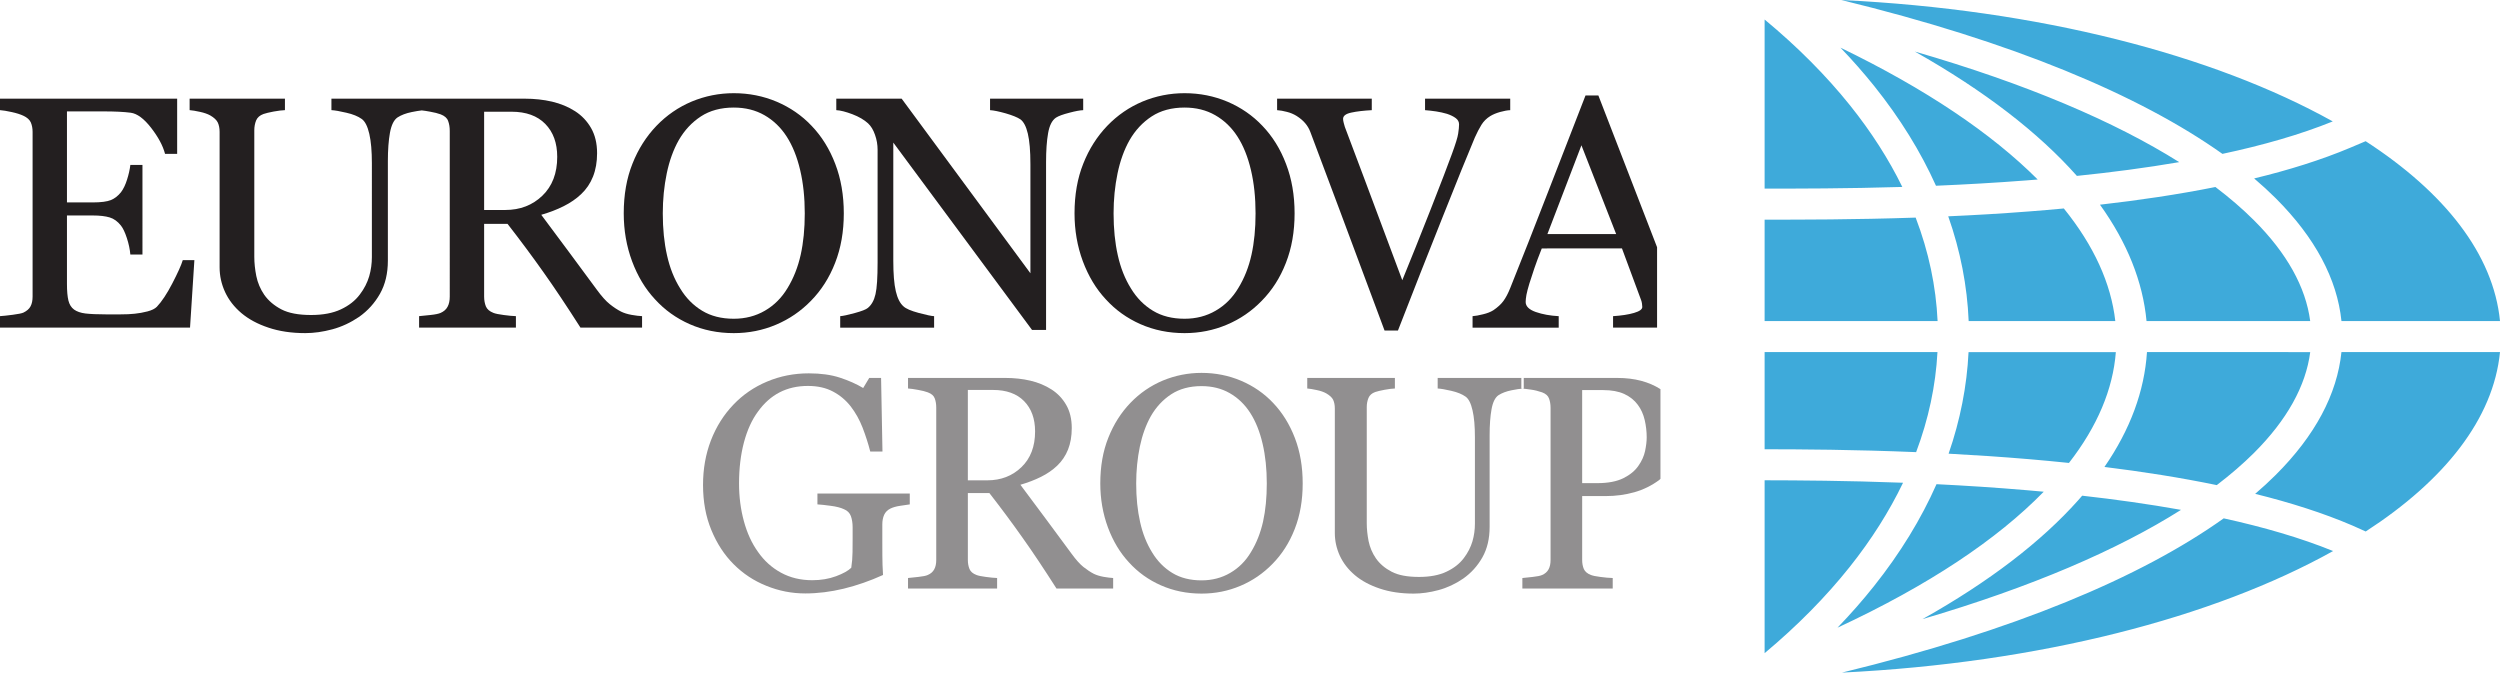 <?xml version="1.0" encoding="UTF-8" standalone="no"?>
<svg xmlns:dc="http://purl.org/dc/elements/1.1/" xmlns:cc="http://creativecommons.org/ns#" xmlns:rdf="http://www.w3.org/1999/02/22-rdf-syntax-ns#" xmlns:svg="http://www.w3.org/2000/svg" xmlns="http://www.w3.org/2000/svg" xmlns:sodipodi="http://sodipodi.sourceforge.net/DTD/sodipodi-0.dtd" xmlns:inkscape="http://www.inkscape.org/namespaces/inkscape" width="245.401mm" height="66.02mm" viewBox="0 0 245.401 66.02" version="1.1" id="svg8" sodipodi:docname="euronova-white-grey.svg" inkscape:version="1.0.2 (e86c870879, 2021-01-15, custom)">
   <defs id="defs2" />
   <sodipodi:namedview id="base" pagecolor="#231f20" bordercolor="#666666" borderopacity="1.0" inkscape:pageopacity="0.0" inkscape:pageshadow="2" inkscape:zoom="1.2589832" inkscape:cx="618.37466" inkscape:cy="170.79681" inkscape:document-units="mm" inkscape:current-layer="layer1" inkscape:document-rotation="0" showgrid="false" inkscape:window-width="3840" inkscape:window-height="2131" inkscape:window-x="-9" inkscape:window-y="-9" inkscape:window-maximized="1" fill="none" />
   <g inkscape:label="Vrstva 1" inkscape:groupmode="layer" id="layer1" transform="translate(312.089,160.518)">
      <path
         d="m -111.477,-112.251 c -0.563,-0.052 -1.123,-0.101 -1.685,-0.15 -3.039,-0.26 -6.011,-0.45 -8.839,-0.589 -1.512,3.42 -3.561,6.77 -6.138,10.008 -1.097,1.379 -2.291,2.741 -3.581,4.078 8.937,-4.155 15.675,-8.66 20.243,-13.346 m -27.397,-46.353 v 16.599 c 3.244,0 7.993,0.003 13.517,-0.164 -1.327,-2.713 -3.036,-5.388 -5.128,-8.002 -2.32,-2.894 -5.114,-5.717 -8.389,-8.432 m 0,19.646 v 9.953 h 16.98 c -0.156,-3.397 -0.869,-6.796 -2.153,-10.155 -6.057,0.205 -11.312,0.202 -14.827,0.202 m 0,13 v 9.537 c 3.523,0.003 8.799,0.032 14.873,0.283 1.218,-3.238 1.919,-6.525 2.095,-9.82 z m 0,12.582 c 3.258,0.006 8.034,0.032 13.589,0.242 -1.351,2.811 -3.096,5.575 -5.232,8.259 -2.329,2.926 -5.116,5.76 -8.357,8.47 z m 7.595,18.878 c 16.841,-4.092 29.33,-9.335 37.471,-15.141 3.901,0.857 7.555,1.913 10.738,3.209 -11.736,6.539 -28.831,10.989 -48.209,11.932 m 51.409,-13.851 c 7.751,-5.021 12.536,-11.067 13.182,-17.609 h -15.563 c -0.424,4.124 -2.577,8.195 -6.461,12.065 -0.623,0.62 -1.293,1.238 -2.008,1.85 3.454,0.857 6.692,1.884 9.558,3.114 0.029,0.011 0.739,0.329 1.293,0.58 m 13.182,-20.656 c -0.646,-6.556 -5.431,-12.625 -13.188,-17.655 -0.693,0.294 -1.44,0.609 -1.506,0.638 -2.84,1.198 -6.034,2.193 -9.439,3.018 0.753,0.641 1.454,1.284 2.107,1.933 3.881,3.873 6.037,7.942 6.464,12.065 z m -16.417,-19.597 c -3.209,1.301 -6.894,2.349 -10.83,3.186 -8.161,-5.789 -20.636,-11.018 -37.405,-15.101 19.383,0.923 36.484,5.367 48.235,11.915 m -41.026,-6.859 c 6.839,3.861 12.149,7.967 15.909,12.207 3.379,-0.346 6.767,-0.788 10.045,-1.351 -6.351,-3.991 -15.003,-7.685 -25.954,-10.856 m 29.507,13.297 c 1.411,1.068 2.666,2.153 3.766,3.249 3.258,3.249 5.105,6.588 5.538,9.91 h -16.065 c -0.364,-3.855 -1.887,-7.685 -4.571,-11.422 3.835,-0.436 7.667,-1.004 11.332,-1.737 m 9.306,16.206 c -0.43,3.321 -2.277,6.663 -5.535,9.912 -1.068,1.062 -2.283,2.109 -3.639,3.145 -3.567,-0.739 -7.292,-1.322 -11.026,-1.783 2.539,-3.682 3.927,-7.462 4.176,-11.275 z m -12.683,15.485 c -6.219,3.933 -14.674,7.578 -25.371,10.723 6.574,-3.691 11.661,-7.61 15.277,-11.664 0.133,-0.15 0.263,-0.3 0.392,-0.45 3.267,0.366 6.533,0.825 9.702,1.391 m -33.428,-45.369 c 8.383,4.057 14.841,8.421 19.36,12.942 -0.364,0.029 -0.724,0.058 -1.085,0.087 -3.062,0.237 -6.057,0.404 -8.9,0.525 -1.495,-3.33 -3.515,-6.605 -6.063,-9.788 -1.022,-1.27 -2.124,-2.528 -3.313,-3.766 m 21.926,15.785 c -1.143,0.107 -2.28,0.205 -3.411,0.291 -2.71,0.211 -5.376,0.366 -7.936,0.479 1.198,3.399 1.864,6.839 2.006,10.282 h 14.394 c -0.416,-3.694 -2.104,-7.405 -5.053,-11.052 m 5.105,14.1 h -14.457 c -0.164,3.35 -0.82,6.686 -1.959,9.97 2.554,0.136 5.209,0.312 7.907,0.54 1.296,0.11 2.597,0.234 3.907,0.369 2.79,-3.584 4.32,-7.235 4.603,-10.879"
         style="fill:#3eaada;fill-opacity:1;fill-rule:nonzero;stroke:none;stroke-width:2.886" id="path855" />
      <g id="g857" transform="matrix(2.886,0,0,-2.886,-166.67,-148.267)" style="fill:#231f20;fill-opacity:1">
         <path d="m 0,0 c 0.075,0.12 0.174,0.219 0.299,0.296 0.088,0.054 0.198,0.101 0.335,0.14 0.135,0.038 0.25,0.058 0.345,0.062 v 0.39 h -2.897 v -0.39 c 0.129,-0.011 0.254,-0.024 0.378,-0.043 0.126,-0.019 0.247,-0.047 0.369,-0.082 0.123,-0.041 0.223,-0.09 0.297,-0.146 0.076,-0.056 0.113,-0.128 0.113,-0.212 0,-0.081 -0.01,-0.183 -0.03,-0.313 -0.018,-0.127 -0.09,-0.357 -0.212,-0.691 -0.123,-0.343 -0.367,-0.976 -0.728,-1.898 -0.364,-0.923 -0.682,-1.721 -0.961,-2.399 -0.56,1.497 -0.991,2.65 -1.294,3.462 -0.304,0.809 -0.525,1.393 -0.66,1.753 -0.011,0.032 -0.024,0.077 -0.037,0.131 -0.015,0.055 -0.023,0.103 -0.023,0.142 0,0.103 0.094,0.175 0.283,0.214 0.187,0.041 0.42,0.067 0.693,0.082 v 0.39 h -3.22 v -0.39 c 0.101,-0.007 0.214,-0.026 0.333,-0.058 0.122,-0.03 0.231,-0.077 0.33,-0.138 0.122,-0.077 0.218,-0.16 0.291,-0.246 0.074,-0.086 0.133,-0.185 0.176,-0.298 0.174,-0.46 0.509,-1.348 0.998,-2.661 0.491,-1.313 1,-2.679 1.527,-4.095 h 0.455 c 0.519,1.336 1.024,2.619 1.515,3.849 0.489,1.233 0.858,2.14 1.102,2.72 C -0.149,-0.264 -0.075,-0.122 0,0" style="fill:#231f20;fill-opacity:1;fill-rule:nonzero;stroke:none" id="path859" />
      </g>
      <g id="g861" transform="matrix(2.886,0,0,-2.886,-156.454,-151.148)" style="fill:#231f20;fill-opacity:1">
         <path d="m 0,0 c -0.371,-0.951 -0.79,-2.036 -1.263,-3.253 -0.472,-1.22 -0.904,-2.317 -1.296,-3.293 -0.076,-0.191 -0.155,-0.339 -0.236,-0.448 -0.08,-0.108 -0.193,-0.212 -0.339,-0.311 -0.092,-0.058 -0.21,-0.105 -0.352,-0.138 -0.142,-0.036 -0.26,-0.057 -0.356,-0.064 v -0.39 h 2.93 v 0.39 c -0.289,0.015 -0.549,0.062 -0.78,0.142 -0.23,0.081 -0.344,0.195 -0.344,0.341 0,0.062 0.009,0.143 0.026,0.242 0.019,0.097 0.052,0.227 0.1,0.384 0.05,0.161 0.108,0.337 0.172,0.526 0.066,0.191 0.148,0.414 0.25,0.669 H 1.24 l 0.646,-1.744 c 0.015,-0.037 0.027,-0.079 0.034,-0.127 0.007,-0.047 0.011,-0.087 0.011,-0.12 0,-0.081 -0.094,-0.148 -0.282,-0.203 -0.19,-0.056 -0.426,-0.091 -0.712,-0.11 v -0.39 h 1.497 v 2.735 L 0.437,0 Z m -1.296,-4.714 1.157,3.019 1.181,-3.019 z" style="fill:#231f20;fill-opacity:1;fill-rule:nonzero;stroke:none" id="path863" />
      </g>
      <g id="g865" transform="matrix(2.886,0,0,-2.886,-188.174,-148.17)" style="fill:#231f20;fill-opacity:1">
         <path
            d="m 0,0 c -0.334,0.352 -0.729,0.624 -1.186,0.819 -0.457,0.193 -0.944,0.29 -1.461,0.29 -0.496,0 -0.974,-0.095 -1.429,-0.284 C -4.531,0.633 -4.93,0.358 -5.275,0 c -0.346,-0.361 -0.62,-0.79 -0.816,-1.286 -0.199,-0.497 -0.298,-1.06 -0.298,-1.694 0,-0.577 0.095,-1.12 0.282,-1.626 0.19,-0.507 0.448,-0.938 0.778,-1.292 0.33,-0.364 0.723,-0.646 1.182,-0.849 0.459,-0.202 0.959,-0.305 1.5,-0.305 0.509,0 0.989,0.096 1.439,0.287 0.45,0.189 0.845,0.461 1.185,0.811 0.351,0.356 0.627,0.784 0.823,1.29 0.198,0.504 0.296,1.066 0.296,1.684 0,0.615 -0.096,1.176 -0.291,1.682 C 0.613,-0.79 0.343,-0.357 0,0 m -0.371,-4.39 c -0.093,-0.42 -0.243,-0.796 -0.448,-1.13 -0.196,-0.329 -0.453,-0.586 -0.768,-0.768 -0.314,-0.184 -0.668,-0.275 -1.06,-0.275 -0.416,0 -0.775,0.09 -1.075,0.272 -0.3,0.181 -0.549,0.432 -0.746,0.755 -0.206,0.329 -0.355,0.706 -0.449,1.131 -0.096,0.423 -0.144,0.899 -0.144,1.425 0,0.476 0.045,0.929 0.135,1.362 0.09,0.431 0.226,0.807 0.408,1.129 0.195,0.338 0.446,0.607 0.753,0.808 0.307,0.2 0.68,0.301 1.118,0.301 0.392,0 0.74,-0.086 1.043,-0.26 0.304,-0.174 0.557,-0.416 0.757,-0.727 0.203,-0.315 0.354,-0.695 0.459,-1.142 0.105,-0.446 0.156,-0.937 0.156,-1.471 0,-0.519 -0.045,-0.989 -0.139,-1.41"
            style="fill:#231f20;fill-opacity:1;fill-rule:nonzero;stroke:none" id="path867" />
      </g>
      <g id="g869" transform="matrix(2.886,0,0,-2.886,-251.121,-129.929)" style="fill:#231f20;fill-opacity:1">
         <path
            d="m 0,0 c -0.128,0.065 -0.257,0.151 -0.386,0.254 -0.131,0.105 -0.275,0.266 -0.437,0.487 -0.371,0.497 -0.682,0.92 -0.936,1.267 -0.255,0.348 -0.573,0.775 -0.957,1.285 0.277,0.08 0.531,0.177 0.762,0.293 0.23,0.115 0.429,0.252 0.594,0.409 0.178,0.168 0.313,0.367 0.404,0.597 0.092,0.231 0.139,0.497 0.139,0.797 0,0.333 -0.069,0.618 -0.204,0.854 -0.135,0.236 -0.317,0.427 -0.543,0.573 -0.234,0.15 -0.497,0.258 -0.785,0.326 -0.289,0.067 -0.598,0.101 -0.927,0.101 h -3.395 -0.2 -2.982 v -0.39 c 0.118,-0.007 0.286,-0.035 0.507,-0.088 0.222,-0.05 0.396,-0.121 0.525,-0.213 0.112,-0.081 0.198,-0.25 0.257,-0.508 0.059,-0.258 0.087,-0.59 0.087,-0.996 V 1.854 c 0,-0.219 -0.029,-0.436 -0.091,-0.652 -0.064,-0.217 -0.169,-0.423 -0.319,-0.62 -0.157,-0.21 -0.372,-0.378 -0.646,-0.506 -0.271,-0.127 -0.609,-0.191 -1.011,-0.191 -0.429,0 -0.765,0.064 -1.01,0.191 -0.245,0.128 -0.44,0.293 -0.583,0.495 -0.134,0.196 -0.224,0.41 -0.271,0.639 -0.045,0.228 -0.068,0.447 -0.068,0.655 v 4.303 c 0,0.12 0.021,0.232 0.062,0.335 0.043,0.101 0.126,0.174 0.251,0.219 0.074,0.026 0.188,0.053 0.343,0.083 0.155,0.028 0.285,0.044 0.386,0.048 v 0.39 h -3.242 v -0.39 c 0.091,-0.007 0.208,-0.026 0.35,-0.058 0.142,-0.03 0.26,-0.071 0.352,-0.122 0.127,-0.074 0.213,-0.153 0.255,-0.239 0.041,-0.086 0.063,-0.193 0.063,-0.321 V 1.509 c 0,-0.294 0.062,-0.573 0.186,-0.843 0.125,-0.269 0.309,-0.507 0.554,-0.715 0.249,-0.21 0.557,-0.375 0.922,-0.496 0.367,-0.124 0.783,-0.186 1.251,-0.186 0.294,0 0.599,0.043 0.92,0.129 0.32,0.086 0.625,0.229 0.914,0.425 0.292,0.207 0.528,0.467 0.708,0.785 0.18,0.319 0.268,0.693 0.268,1.126 v 3.385 c 0,0.382 0.024,0.702 0.071,0.966 0.049,0.265 0.135,0.437 0.259,0.521 0.125,0.081 0.286,0.142 0.483,0.182 0.136,0.028 0.25,0.046 0.341,0.056 0.083,-0.009 0.175,-0.023 0.281,-0.043 0.146,-0.026 0.266,-0.056 0.358,-0.09 0.135,-0.051 0.221,-0.126 0.256,-0.225 0.038,-0.099 0.056,-0.211 0.056,-0.341 V 0.515 C -5.828,0.372 -5.852,0.256 -5.903,0.164 -5.951,0.073 -6.032,0.003 -6.14,-0.044 -6.206,-0.073 -6.322,-0.098 -6.489,-0.115 -6.656,-0.134 -6.783,-0.147 -6.871,-0.154 v -0.39 h 3.293 v 0.39 c -0.114,0.003 -0.253,0.017 -0.417,0.039 -0.165,0.021 -0.28,0.045 -0.345,0.071 -0.133,0.051 -0.219,0.126 -0.259,0.221 -0.039,0.098 -0.06,0.21 -0.06,0.338 v 2.47 h 0.796 c 0.439,-0.564 0.845,-1.111 1.219,-1.64 0.377,-0.53 0.797,-1.16 1.262,-1.889 h 2.095 v 0.39 C 0.618,-0.151 0.5,-0.135 0.358,-0.111 0.213,-0.085 0.095,-0.047 0,0 m -3.939,3.457 h -0.72 v 3.342 h 0.933 c 0.493,0 0.877,-0.139 1.146,-0.414 0.272,-0.277 0.407,-0.65 0.407,-1.122 0,-0.556 -0.169,-0.997 -0.506,-1.321 -0.335,-0.323 -0.757,-0.485 -1.26,-0.485"
            style="fill:#231f20;fill-opacity:1;fill-rule:nonzero;stroke:none" id="path871" />
      </g>
      <g id="g873" transform="matrix(2.886,0,0,-2.886,-205.762,-150.83)" style="fill:#231f20;fill-opacity:1">
         <path d="m 0,0 h -3.168 v -0.39 c 0.122,-0.007 0.298,-0.043 0.53,-0.108 0.233,-0.068 0.399,-0.135 0.502,-0.204 0.111,-0.081 0.195,-0.242 0.253,-0.486 0.058,-0.243 0.088,-0.591 0.088,-1.045 V -5.938 L -6.174,0 h -2.224 v -0.39 c 0.141,-0.007 0.323,-0.054 0.547,-0.138 0.225,-0.086 0.403,-0.191 0.534,-0.311 0.099,-0.092 0.178,-0.221 0.236,-0.39 0.06,-0.168 0.088,-0.337 0.088,-0.506 v -3.834 c 0,-0.509 -0.022,-0.869 -0.071,-1.079 -0.047,-0.21 -0.135,-0.367 -0.262,-0.47 -0.06,-0.051 -0.206,-0.108 -0.441,-0.172 -0.234,-0.064 -0.4,-0.1 -0.498,-0.107 v -0.39 h 3.194 v 0.39 c -0.084,0.003 -0.258,0.039 -0.523,0.11 -0.262,0.07 -0.436,0.145 -0.52,0.225 -0.116,0.101 -0.204,0.274 -0.26,0.515 -0.057,0.242 -0.085,0.589 -0.085,1.038 v 4.016 l 4.718,-6.371 h 0.478 v 5.702 c 0,0.399 0.023,0.729 0.069,0.987 0.045,0.261 0.133,0.437 0.266,0.529 0.09,0.058 0.244,0.114 0.456,0.168 0.211,0.057 0.369,0.084 0.472,0.088 z" style="fill:#231f20;fill-opacity:1;fill-rule:nonzero;stroke:none" id="path875" />
      </g>
      <g id="g877" transform="matrix(2.886,0,0,-2.886,-295.17,-132.706)" style="fill:#231f20;fill-opacity:1">
         <path
            d="m 0,0 c -0.184,-0.356 -0.361,-0.622 -0.528,-0.798 -0.064,-0.065 -0.169,-0.118 -0.317,-0.157 -0.148,-0.038 -0.292,-0.064 -0.43,-0.078 -0.135,-0.016 -0.302,-0.023 -0.499,-0.023 h -0.477 c -0.304,0 -0.538,0.011 -0.703,0.03 -0.165,0.02 -0.296,0.066 -0.39,0.134 -0.095,0.07 -0.159,0.173 -0.192,0.308 -0.032,0.135 -0.049,0.32 -0.049,0.554 v 2.338 h 0.878 c 0.236,0 0.43,-0.023 0.574,-0.066 0.144,-0.043 0.273,-0.136 0.385,-0.279 0.07,-0.088 0.137,-0.23 0.201,-0.425 0.064,-0.197 0.103,-0.382 0.118,-0.559 h 0.412 V 4.026 H -1.429 C -1.448,3.868 -1.485,3.702 -1.542,3.524 -1.598,3.346 -1.667,3.205 -1.748,3.098 -1.847,2.975 -1.961,2.885 -2.09,2.832 -2.22,2.78 -2.426,2.752 -2.707,2.752 h -0.878 v 3.096 h 1.223 c 0.202,0 0.38,-0.003 0.538,-0.011 0.157,-0.008 0.292,-0.019 0.406,-0.034 0.219,-0.028 0.452,-0.2 0.695,-0.513 0.242,-0.313 0.401,-0.607 0.474,-0.886 h 0.412 v 1.877 h -6.026 v -0.39 c 0.1,-0.007 0.231,-0.028 0.397,-0.065 0.167,-0.036 0.3,-0.079 0.399,-0.126 0.128,-0.06 0.212,-0.135 0.253,-0.228 0.04,-0.094 0.06,-0.201 0.06,-0.321 v -5.598 c 0,-0.135 -0.022,-0.246 -0.069,-0.334 -0.045,-0.088 -0.128,-0.159 -0.244,-0.215 -0.056,-0.025 -0.174,-0.049 -0.357,-0.073 -0.182,-0.024 -0.328,-0.04 -0.439,-0.047 v -0.39 H 0.601 L 0.749,0.789 H 0.354 C 0.304,0.62 0.185,0.358 0,0"
            style="fill:#231f20;fill-opacity:1;fill-rule:nonzero;stroke:none" id="path879" />
      </g>
      <g id="g881" transform="matrix(2.886,0,0,-2.886,-230.098,-144.424)" style="fill:#231f20;fill-opacity:1">
         <path
            d="m 0,0 c -0.193,0.508 -0.463,0.941 -0.806,1.298 -0.333,0.352 -0.729,0.624 -1.186,0.819 -0.457,0.193 -0.944,0.29 -1.461,0.29 -0.496,0 -0.974,-0.095 -1.429,-0.284 -0.455,-0.192 -0.854,-0.467 -1.199,-0.825 -0.346,-0.361 -0.62,-0.79 -0.816,-1.286 -0.199,-0.497 -0.298,-1.06 -0.298,-1.694 0,-0.577 0.095,-1.12 0.283,-1.626 0.189,-0.507 0.447,-0.938 0.777,-1.292 0.33,-0.364 0.723,-0.646 1.182,-0.849 0.459,-0.202 0.959,-0.305 1.5,-0.305 0.51,0 0.989,0.096 1.439,0.287 0.449,0.189 0.845,0.461 1.186,0.811 0.35,0.356 0.625,0.784 0.822,1.29 C 0.192,-2.862 0.29,-2.3 0.29,-1.682 0.29,-1.067 0.194,-0.506 0,0 m -1.177,-3.092 c -0.094,-0.42 -0.243,-0.796 -0.447,-1.13 -0.197,-0.329 -0.454,-0.586 -0.768,-0.768 -0.315,-0.184 -0.669,-0.275 -1.061,-0.275 -0.415,0 -0.775,0.09 -1.075,0.272 -0.3,0.181 -0.549,0.432 -0.745,0.755 -0.207,0.329 -0.356,0.706 -0.45,1.131 -0.096,0.423 -0.144,0.899 -0.144,1.425 0,0.476 0.045,0.929 0.135,1.362 0.09,0.431 0.226,0.807 0.408,1.129 0.195,0.338 0.446,0.607 0.753,0.808 0.307,0.2 0.68,0.301 1.118,0.301 0.392,0 0.74,-0.086 1.044,-0.26 0.303,-0.174 0.556,-0.416 0.756,-0.727 0.203,-0.315 0.354,-0.695 0.459,-1.142 0.105,-0.446 0.156,-0.937 0.156,-1.471 0,-0.519 -0.045,-0.989 -0.139,-1.41"
            style="fill:#231f20;fill-opacity:1;fill-rule:nonzero;stroke:none" id="path883" />
      </g>
      <g id="g889" transform="matrix(2.886,0,0,-2.886,-162.753,-123.419)" style="fill:#918f90;fill-opacity:1;stroke:none;stroke-opacity:1">
         <path
            d="m 0,0 h -2.846 v -0.359 c 0.109,-0.007 0.265,-0.032 0.467,-0.08 0.203,-0.047 0.363,-0.112 0.483,-0.197 0.104,-0.074 0.182,-0.229 0.236,-0.467 0.055,-0.238 0.081,-0.542 0.081,-0.917 v -2.937 c 0,-0.202 -0.027,-0.401 -0.084,-0.6 -0.06,-0.2 -0.155,-0.389 -0.293,-0.57 -0.145,-0.193 -0.344,-0.348 -0.595,-0.465 -0.25,-0.118 -0.559,-0.176 -0.93,-0.176 -0.395,0 -0.704,0.058 -0.929,0.176 -0.226,0.117 -0.405,0.268 -0.536,0.455 -0.124,0.18 -0.206,0.377 -0.25,0.587 -0.04,0.21 -0.062,0.412 -0.062,0.604 v 3.957 c 0,0.11 0.02,0.214 0.058,0.308 0.039,0.094 0.115,0.161 0.229,0.202 0.069,0.024 0.173,0.048 0.317,0.076 0.142,0.026 0.261,0.041 0.353,0.044 V 0 h -2.981 v -0.359 c 0.085,-0.007 0.19,-0.024 0.322,-0.053 0.131,-0.027 0.239,-0.065 0.323,-0.112 0.118,-0.069 0.198,-0.141 0.236,-0.22 0.037,-0.08 0.057,-0.178 0.057,-0.295 v -4.235 c 0,-0.271 0.058,-0.528 0.171,-0.776 0.116,-0.247 0.284,-0.466 0.511,-0.658 0.228,-0.193 0.512,-0.344 0.847,-0.456 0.337,-0.114 0.72,-0.171 1.151,-0.171 0.27,0 0.552,0.04 0.846,0.119 0.295,0.079 0.576,0.21 0.84,0.391 0.27,0.19 0.487,0.429 0.653,0.722 0.165,0.293 0.246,0.638 0.246,1.036 v 3.113 c 0,0.352 0.021,0.646 0.065,0.889 0.044,0.243 0.124,0.402 0.238,0.479 0.116,0.074 0.263,0.131 0.445,0.167 0.159,0.033 0.28,0.05 0.373,0.056 C 0.028,-0.361 0.013,-0.36 0,-0.359 Z"
            style="fill:#918f90;fill-opacity:1;fill-rule:nonzero;stroke:none;stroke-opacity:1" id="path891" />
      </g>
      <g id="g893" transform="matrix(2.886,0,0,-2.886,-204.718,-104.191)" style="fill:#918f90;fill-opacity:1;stroke:none;stroke-opacity:1">
         <path
            d="m 0,0 c -0.117,0.06 -0.235,0.14 -0.355,0.234 -0.12,0.097 -0.253,0.245 -0.401,0.448 -0.341,0.457 -0.627,0.846 -0.861,1.165 -0.235,0.321 -0.528,0.713 -0.881,1.182 0.255,0.074 0.489,0.164 0.702,0.27 0.211,0.105 0.394,0.231 0.546,0.376 0.163,0.155 0.287,0.338 0.372,0.55 0.084,0.212 0.127,0.457 0.127,0.732 0,0.307 -0.063,0.569 -0.188,0.786 C -1.063,5.96 -1.23,6.136 -1.438,6.27 -1.654,6.408 -1.895,6.508 -2.16,6.57 -2.425,6.632 -2.71,6.663 -3.013,6.663 H -6.32 V 6.304 C -6.225,6.297 -6.111,6.282 -5.977,6.256 -5.842,6.232 -5.732,6.205 -5.648,6.173 -5.523,6.127 -5.444,6.058 -5.411,5.967 -5.377,5.875 -5.36,5.772 -5.36,5.653 V 0.474 c 0,-0.131 -0.022,-0.238 -0.069,-0.322 -0.045,-0.084 -0.119,-0.149 -0.219,-0.191 -0.06,-0.028 -0.167,-0.05 -0.32,-0.066 -0.153,-0.017 -0.27,-0.029 -0.352,-0.037 v -0.357 h 3.03 v 0.357 c -0.105,0.004 -0.233,0.016 -0.384,0.037 -0.152,0.019 -0.257,0.042 -0.318,0.066 -0.122,0.046 -0.201,0.115 -0.237,0.203 -0.037,0.09 -0.056,0.193 -0.056,0.31 v 2.272 h 0.733 c 0.403,-0.518 0.777,-1.021 1.121,-1.509 0.347,-0.487 0.733,-1.066 1.16,-1.736 h 1.928 v 0.357 C 0.569,-0.138 0.461,-0.124 0.33,-0.102 0.197,-0.077 0.088,-0.043 0,0 m -3.623,3.18 h -0.662 v 3.074 h 0.858 c 0.454,0 0.807,-0.127 1.055,-0.38 0.25,-0.255 0.374,-0.598 0.374,-1.032 0,-0.512 -0.155,-0.917 -0.465,-1.215 C -2.772,3.329 -3.16,3.18 -3.623,3.18"
            style="fill:#918f90;fill-opacity:1;fill-rule:nonzero;stroke:none;stroke-opacity:1" id="path895" />
      </g>
      <g id="g897" transform="matrix(2.886,0,0,-2.886,-187.123,-120.972)" style="fill:#918f90;fill-opacity:1;stroke:none;stroke-opacity:1">
         <path
            d="M 0,0 C -0.307,0.324 -0.67,0.574 -1.091,0.753 -1.511,0.931 -1.959,1.02 -2.435,1.02 -2.891,1.02 -3.331,0.932 -3.749,0.759 -4.168,0.582 -4.535,0.33 -4.852,0 c -0.319,-0.332 -0.57,-0.727 -0.751,-1.184 -0.183,-0.456 -0.274,-0.975 -0.274,-1.557 0,-0.53 0.088,-1.03 0.26,-1.496 0.174,-0.467 0.412,-0.863 0.715,-1.188 0.303,-0.335 0.665,-0.595 1.087,-0.781 0.422,-0.186 0.882,-0.281 1.38,-0.281 0.469,0 0.91,0.088 1.324,0.264 0.413,0.174 0.776,0.424 1.09,0.746 0.322,0.327 0.576,0.721 0.757,1.187 0.182,0.463 0.271,0.98 0.271,1.549 0,0.565 -0.087,1.082 -0.266,1.547 C 0.562,-0.727 0.314,-0.329 0,0 m -0.341,-4.039 c -0.087,-0.386 -0.224,-0.732 -0.412,-1.038 -0.181,-0.304 -0.417,-0.54 -0.707,-0.707 -0.289,-0.169 -0.615,-0.253 -0.975,-0.253 -0.382,0 -0.713,0.083 -0.989,0.25 -0.275,0.167 -0.505,0.397 -0.686,0.694 -0.189,0.303 -0.327,0.65 -0.413,1.041 -0.088,0.389 -0.133,0.827 -0.133,1.311 0,0.437 0.042,0.855 0.124,1.253 0.083,0.395 0.209,0.742 0.376,1.039 0.179,0.31 0.41,0.558 0.692,0.742 0.283,0.184 0.626,0.277 1.029,0.277 0.36,0 0.681,-0.079 0.96,-0.239 0.279,-0.16 0.512,-0.383 0.696,-0.669 0.186,-0.289 0.326,-0.638 0.422,-1.05 0.097,-0.411 0.143,-0.862 0.143,-1.353 0,-0.477 -0.041,-0.909 -0.127,-1.298"
            style="fill:#918f90;fill-opacity:1;fill-rule:nonzero;stroke:none;stroke-opacity:1" id="path899" />
      </g>
      <g id="g901" transform="matrix(2.886,0,0,-2.886,-222.785,-112.072)" style="fill:#918f90;fill-opacity:1;stroke:none;stroke-opacity:1">
         <path
            d="m 0,0 h -3.141 v -0.369 c 0.108,-0.006 0.256,-0.022 0.448,-0.048 0.189,-0.024 0.339,-0.062 0.451,-0.114 0.121,-0.049 0.2,-0.129 0.24,-0.239 0.038,-0.109 0.058,-0.234 0.058,-0.376 v -0.395 c 0,-0.123 -0.002,-0.275 -0.003,-0.452 -0.002,-0.18 -0.016,-0.355 -0.043,-0.531 -0.1,-0.1 -0.273,-0.197 -0.517,-0.288 -0.245,-0.091 -0.514,-0.136 -0.81,-0.136 -0.398,0 -0.753,0.086 -1.065,0.257 -0.314,0.172 -0.574,0.408 -0.782,0.708 -0.21,0.293 -0.369,0.64 -0.478,1.042 -0.11,0.401 -0.165,0.831 -0.165,1.284 0,0.515 0.057,0.982 0.167,1.399 0.112,0.417 0.269,0.765 0.476,1.044 0.208,0.29 0.453,0.509 0.736,0.655 0.282,0.146 0.604,0.219 0.964,0.219 0.33,0 0.614,-0.064 0.85,-0.19 0.238,-0.125 0.439,-0.294 0.605,-0.506 0.163,-0.212 0.298,-0.452 0.403,-0.721 0.103,-0.267 0.191,-0.539 0.262,-0.815 h 0.415 L -0.976,3.932 H -1.379 L -1.585,3.589 c -0.23,0.138 -0.493,0.255 -0.793,0.353 -0.3,0.098 -0.651,0.146 -1.056,0.146 -0.505,0 -0.977,-0.093 -1.42,-0.28 C -5.297,3.622 -5.678,3.36 -5.998,3.024 -6.327,2.681 -6.582,2.276 -6.763,1.809 -6.942,1.344 -7.032,0.838 -7.032,0.293 c 0,-0.565 0.093,-1.077 0.283,-1.535 0.188,-0.457 0.441,-0.846 0.761,-1.165 0.317,-0.317 0.686,-0.562 1.111,-0.732 0.425,-0.173 0.864,-0.259 1.322,-0.259 0.428,0 0.863,0.055 1.308,0.162 0.444,0.109 0.889,0.262 1.337,0.466 -0.007,0.089 -0.012,0.206 -0.017,0.347 -0.005,0.142 -0.007,0.414 -0.007,0.817 v 0.557 c 0,0.124 0.021,0.232 0.062,0.325 0.043,0.092 0.114,0.164 0.215,0.214 0.084,0.041 0.195,0.073 0.331,0.093 0.136,0.022 0.245,0.038 0.326,0.048 z"
            style="fill:#918f90;fill-opacity:1;fill-rule:nonzero;stroke:none;stroke-opacity:1" id="path903" />
      </g>
      <g id="g905" transform="matrix(2.886,0,0,-2.886,-153.317,-123.419)" style="fill:#918f90;fill-opacity:1;stroke:none;stroke-opacity:1">
         <path d="m 0,0 h -3.188 v -0.359 c -0.011,0 -0.028,-0.003 -0.04,-0.004 0.081,-0.007 0.174,-0.017 0.284,-0.034 0.125,-0.016 0.252,-0.049 0.381,-0.093 0.123,-0.046 0.203,-0.117 0.236,-0.212 0.034,-0.094 0.051,-0.199 0.051,-0.318 v -5.169 c 0,-0.131 -0.022,-0.238 -0.069,-0.322 -0.045,-0.084 -0.119,-0.149 -0.218,-0.191 -0.061,-0.028 -0.168,-0.05 -0.321,-0.066 -0.153,-0.017 -0.271,-0.029 -0.351,-0.037 v -0.357 h 3.073 v 0.357 c -0.127,0.004 -0.267,0.016 -0.42,0.037 -0.153,0.019 -0.26,0.042 -0.32,0.066 -0.123,0.046 -0.202,0.115 -0.242,0.203 -0.038,0.09 -0.057,0.193 -0.057,0.31 v 2.171 h 0.803 c 0.343,0 0.667,0.045 0.973,0.131 0.307,0.087 0.588,0.226 0.844,0.415 0.016,0.012 0.027,0.028 0.043,0.041 v 3.05 C 1.07,-0.132 0.587,0 0,0 M 0.939,-2.486 C 0.901,-2.659 0.827,-2.826 0.712,-2.988 0.598,-3.156 0.428,-3.296 0.2,-3.41 -0.027,-3.522 -0.322,-3.578 -0.686,-3.578 h -0.515 v 3.165 h 0.712 c 0.286,0 0.525,-0.044 0.717,-0.131 0.191,-0.088 0.346,-0.21 0.463,-0.369 0.112,-0.148 0.189,-0.323 0.236,-0.521 0.045,-0.198 0.067,-0.392 0.067,-0.586 0,-0.137 -0.019,-0.292 -0.055,-0.466" style="fill:#918f90;fill-opacity:1;fill-rule:nonzero;stroke:none;stroke-opacity:1" id="path907" />
      </g>
   </g>
</svg>